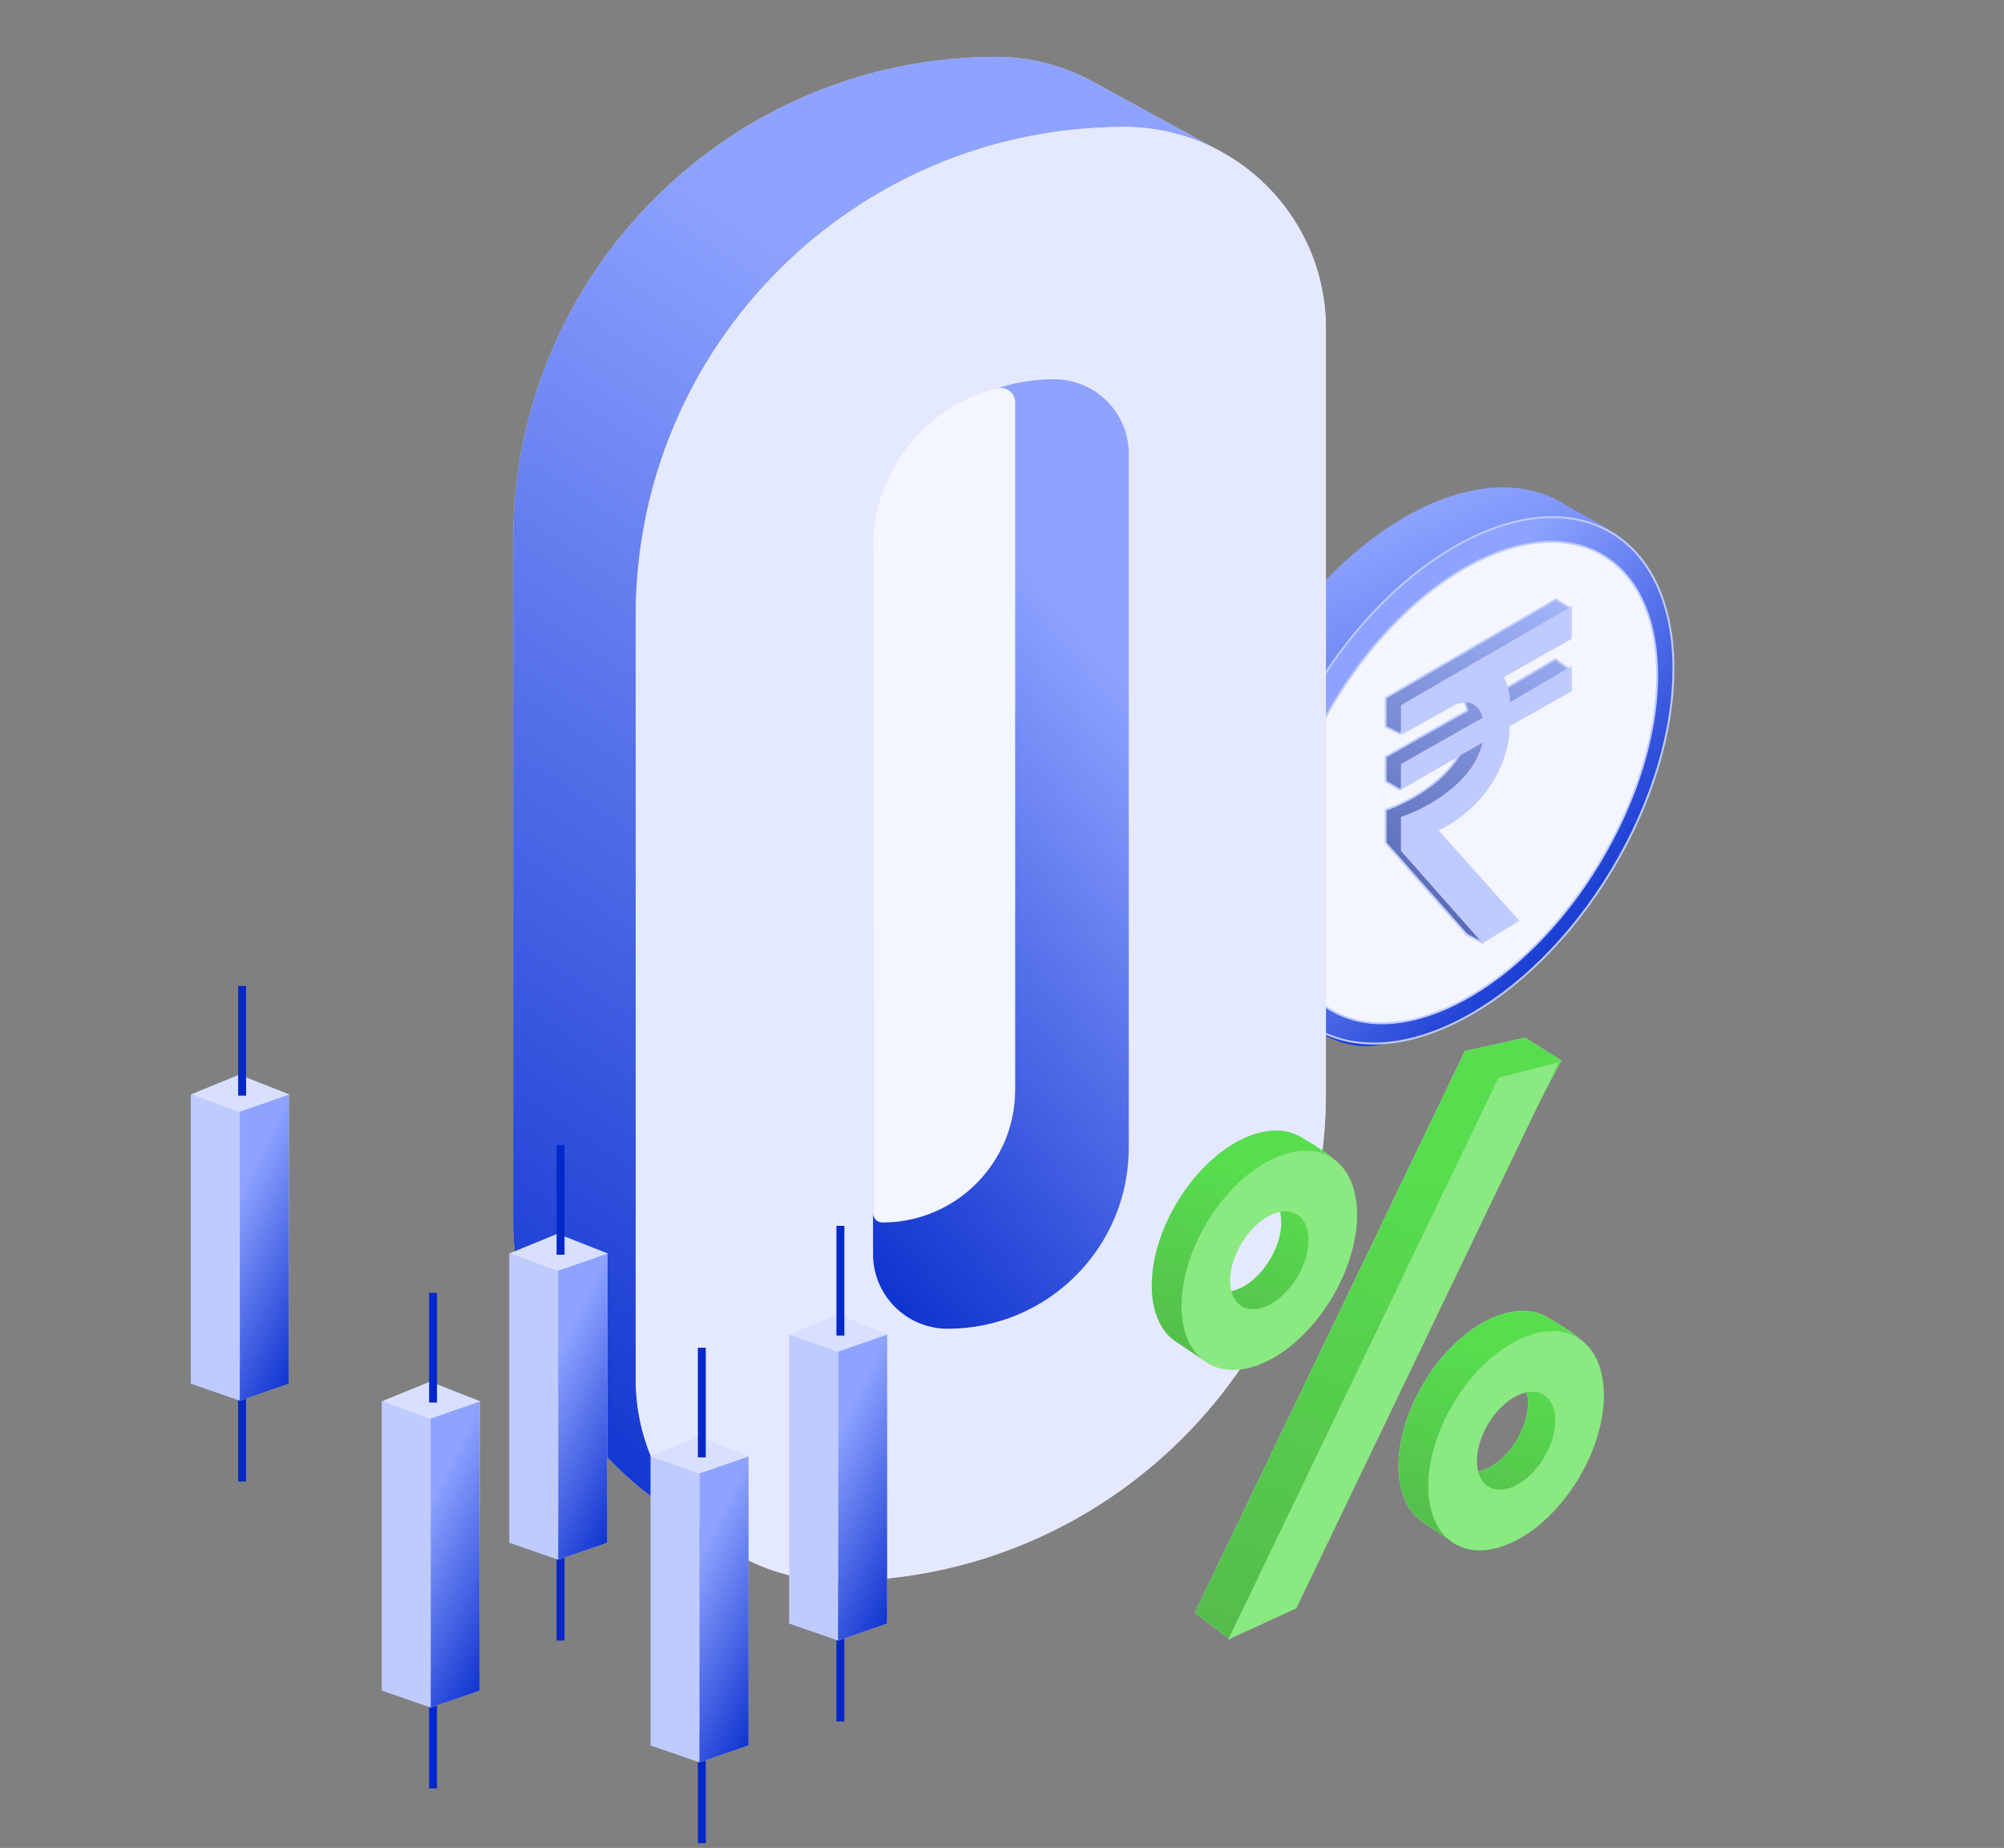 <svg width="141" height="130" viewBox="0 0 141 130" fill="none" xmlns="http://www.w3.org/2000/svg">
<rect x="0" y="0" width="141" height="130" fill="#808080" stroke="none"/>
<path d="M109.964 35.403C112.926 37.183 116.636 38.406 116.587 42.821C116.54 47.075 114.37 55.486 111.524 60.22C108.286 65.607 102.482 71.321 98.244 73.135C94.894 74.569 92.395 72.353 89.828 70.809C84.011 67.313 83.135 56.183 88.933 46.538C94.732 36.892 104.147 31.906 109.964 35.403ZM92.502 64.45C96.359 66.768 102.603 63.462 106.448 57.066C110.293 50.67 110.283 43.605 106.426 41.287C102.57 38.968 97.45 42.842 93.605 49.238C89.76 55.634 88.646 62.131 92.502 64.45Z" fill="url(#paint0_linear_5184_101607)"/>
<path d="M113.404 37.487C116.284 39.219 117.737 42.728 117.743 47.022C117.749 51.314 116.307 56.377 113.413 61.191C110.519 66.006 106.724 69.654 102.931 71.662C99.136 73.671 95.355 74.035 92.475 72.303C89.595 70.572 88.142 67.062 88.136 62.769C88.13 58.477 89.572 53.413 92.466 48.599C95.36 43.785 99.155 40.136 102.948 38.128C106.743 36.119 110.524 35.756 113.404 37.487Z" fill="url(#paint1_linear_5184_101607)" stroke="#BFCBFF" stroke-width="0.134"/>
<path d="M112.801 39.076C115.37 40.621 116.64 43.8 116.598 47.713C116.557 51.624 115.206 56.253 112.55 60.671C109.893 65.09 106.439 68.455 103.005 70.326C99.569 72.198 96.165 72.568 93.596 71.024C91.026 69.479 89.757 66.299 89.798 62.387C89.839 58.476 91.191 53.847 93.847 49.428C96.503 45.01 99.957 41.645 103.392 39.774C106.828 37.902 110.231 37.532 112.801 39.076Z" fill="#F3F5FF" stroke="#BFCBFF" stroke-width="0.134"/>
<path d="M110.431 42.754L109.402 44.334L104.635 47.024L104.58 47.056L104.608 47.113C104.692 47.28 104.813 47.57 104.903 47.892C104.994 48.215 105.051 48.563 105.012 48.85L104.993 48.986L105.112 48.917L109.446 46.377L110.42 47.089L109.41 48.019L105.045 50.474L105.01 50.494L105.011 50.534C105.056 52.096 104.133 55.753 100.061 57.816L99.983 57.855L100.041 57.92L105.677 64.234L104.312 66.327L103.207 65.746L97.496 59.285V56.968C98.322 56.691 99.574 56.111 100.706 55.245C101.86 54.363 102.898 53.178 103.231 51.708L103.275 51.513L103.122 51.642L98.497 55.555L97.496 54.968V53.235L103.198 50.01L103.239 49.987L103.232 49.941C103.184 49.659 103.024 49.272 102.693 49.03C102.356 48.784 101.858 48.698 101.158 48.995L101.146 49L101.137 49.009L98.49 51.612L97.496 51.125V49.095L109.449 42.174L110.431 42.754Z" fill="#1C44F1"/>
<path d="M110.431 42.754L109.402 44.334L104.635 47.024L104.58 47.056L104.608 47.113C104.692 47.28 104.813 47.57 104.903 47.892C104.994 48.215 105.051 48.563 105.012 48.85L104.993 48.986L105.112 48.917L109.446 46.377L110.42 47.089L109.41 48.019L105.045 50.474L105.01 50.494L105.011 50.534C105.056 52.096 104.133 55.753 100.061 57.816L99.983 57.855L100.041 57.92L105.677 64.234L104.312 66.327L103.207 65.746L97.496 59.285V56.968C98.322 56.691 99.574 56.111 100.706 55.245C101.86 54.363 102.898 53.178 103.231 51.708L103.275 51.513L103.122 51.642L98.497 55.555L97.496 54.968V53.235L103.198 50.01L103.239 49.987L103.232 49.941C103.184 49.659 103.024 49.272 102.693 49.03C102.356 48.784 101.858 48.698 101.158 48.995L101.146 49L101.137 49.009L98.49 51.612L97.496 51.125V49.095L109.449 42.174L110.431 42.754Z" fill="url(#paint2_linear_5184_101607)"/>
<path d="M110.431 42.754L109.402 44.334L104.635 47.024L104.58 47.056L104.608 47.113C104.692 47.28 104.813 47.57 104.903 47.892C104.994 48.215 105.051 48.563 105.012 48.85L104.993 48.986L105.112 48.917L109.446 46.377L110.42 47.089L109.41 48.019L105.045 50.474L105.01 50.494L105.011 50.534C105.056 52.096 104.133 55.753 100.061 57.816L99.983 57.855L100.041 57.92L105.677 64.234L104.312 66.327L103.207 65.746L97.496 59.285V56.968C98.322 56.691 99.574 56.111 100.706 55.245C101.86 54.363 102.898 53.178 103.231 51.708L103.275 51.513L103.122 51.642L98.497 55.555L97.496 54.968V53.235L103.198 50.01L103.239 49.987L103.232 49.941C103.184 49.659 103.024 49.272 102.693 49.03C102.356 48.784 101.858 48.698 101.158 48.995L101.146 49L101.137 49.009L98.49 51.612L97.496 51.125V49.095L109.449 42.174L110.431 42.754Z" stroke="#BFCBFF" stroke-width="0.134"/>
<path d="M110.525 42.763V44.895L105.778 47.574L105.722 47.606L105.751 47.663C105.834 47.83 105.956 48.12 106.046 48.441C106.136 48.764 106.193 49.113 106.154 49.4L106.135 49.536L106.254 49.467L110.525 46.964V48.584L106.188 51.024L106.152 51.044L106.154 51.084C106.198 52.645 105.275 56.303 101.204 58.366L101.126 58.405L101.184 58.47L106.8 64.763L104.321 66.263L98.638 59.834V57.518C99.465 57.242 100.716 56.661 101.849 55.795C103.003 54.913 104.041 53.728 104.373 52.258L104.407 52.109L104.274 52.185L98.638 55.44V53.785L104.341 50.56L104.382 50.537L104.374 50.49C104.327 50.209 104.167 49.822 103.835 49.58C103.499 49.334 103 49.248 102.301 49.545L102.301 49.544L102.294 49.548L98.638 51.602V49.645L110.525 42.763Z" fill="#BFCBFF" stroke="#BFCBFF" stroke-width="0.134"/>
<path d="M36.105 38.006C36.105 19.225 51.331 4 70.112 4C72.462 4 74.775 4.591 76.838 5.718L85.649 10.532L84.663 55.145V82.012C84.663 95.421 73.793 106.291 60.384 106.291L49.416 107.523C41.248 103.364 36.105 94.974 36.105 85.808V38.006Z" fill="#D9D9D9"/>
<path d="M36.105 38.006C36.105 19.225 51.331 4 70.112 4C72.462 4 74.775 4.591 76.838 5.718L85.649 10.532L84.663 55.145V82.012C84.663 95.421 73.793 106.291 60.384 106.291L49.416 107.523C41.248 103.364 36.105 94.974 36.105 85.808V38.006Z" fill="url(#paint3_linear_5184_101607)"/>
<path d="M44.732 43.306C44.732 24.321 60.123 8.93 79.109 8.93C86.941 8.93 93.29 15.278 93.29 23.11V76.844C93.29 95.829 77.899 111.22 58.913 111.22C51.081 111.22 44.732 104.872 44.732 97.04V43.306Z" fill="#D9D9D9"/>
<path d="M44.732 43.306C44.732 24.321 60.123 8.93 79.109 8.93C86.941 8.93 93.29 15.278 93.29 23.11V76.844C93.29 95.829 77.899 111.22 58.913 111.22C51.081 111.22 44.732 104.872 44.732 97.04V43.306Z" fill="#E5E9FF"/>
<path d="M61.426 39.415C61.426 32.38 67.129 26.677 74.164 26.677C77.067 26.677 79.419 29.029 79.419 31.931V80.735C79.419 87.77 73.716 93.474 66.68 93.474C63.778 93.474 61.426 91.121 61.426 88.219V39.415Z" fill="url(#paint4_linear_5184_101607)"/>
<path d="M61.426 38.503C61.426 33.212 65.027 28.6 70.16 27.316C70.803 27.156 71.426 27.642 71.426 28.305V76.657C71.426 81.817 67.243 86 62.083 86C61.72 86 61.426 85.706 61.426 85.343V38.503Z" fill="#F3F5FF"/>
<path d="M107.314 73L103.071 73.936L84.057 113.457L86.525 115.329L90.3 111.785L109.854 74.606L107.314 73Z" fill="#DAE1FF"/>
<path d="M107.314 73L103.071 73.936L84.057 113.457L86.525 115.329L90.3 111.785L109.854 74.606L107.314 73Z" fill="url(#paint5_linear_5184_101607)"/>
<path d="M109.672 74.722L105.429 75.822L86.415 115.343L91.208 113.143L109.672 74.722Z" fill="#8AE980"/>
<path d="M82.801 84.609C80.412 88.612 80.451 93.036 82.887 94.489C83.964 95.132 85.706 96.747 87.101 96.15C88.861 95.397 90.471 92.288 91.803 90.056C93.078 87.921 95.191 85.436 95.089 83.576C94.999 81.948 92.674 80.671 91.537 79.993C89.101 78.54 85.19 80.606 82.801 84.609ZM89.361 88.599C88.295 90.385 86.55 91.308 85.463 90.659C84.375 90.01 84.358 88.036 85.424 86.249C86.49 84.463 88.236 83.54 89.323 84.189C90.41 84.838 90.428 86.812 89.361 88.599Z" fill="#DAE1FF"/>
<path d="M82.801 84.609C80.412 88.612 80.451 93.036 82.887 94.489C83.964 95.132 85.706 96.747 87.101 96.15C88.861 95.397 90.471 92.288 91.803 90.056C93.078 87.921 95.191 85.436 95.089 83.576C94.999 81.948 92.674 80.671 91.537 79.993C89.101 78.54 85.19 80.606 82.801 84.609ZM89.361 88.599C88.295 90.385 86.55 91.308 85.463 90.659C84.375 90.01 84.358 88.036 85.424 86.249C86.49 84.463 88.236 83.54 89.323 84.189C90.41 84.838 90.428 86.812 89.361 88.599Z" fill="url(#paint6_linear_5184_101607)"/>
<path d="M84.899 86.028C82.51 90.031 82.548 94.454 84.984 95.908C87.42 97.361 91.331 95.294 93.72 91.291C96.109 87.288 96.07 82.865 93.634 81.412C91.198 79.958 87.287 82.025 84.899 86.028ZM91.278 89.834C90.212 91.621 88.466 92.543 87.379 91.894C86.292 91.246 86.275 89.272 87.341 87.485C88.407 85.698 90.152 84.776 91.24 85.425C92.327 86.073 92.344 88.048 91.278 89.834Z" fill="#8AE980"/>
<path d="M100.165 97.3C97.777 101.303 97.815 105.726 100.251 107.18C101.328 107.823 103.07 109.438 104.466 108.84C106.225 108.087 107.835 104.979 109.168 102.747C110.442 100.611 112.556 98.126 112.453 96.266C112.364 94.639 110.038 93.362 108.901 92.684C106.465 91.23 102.554 93.297 100.165 97.3ZM106.726 101.289C105.66 103.076 103.914 103.998 102.827 103.35C101.74 102.701 101.722 100.727 102.789 98.94C103.855 97.153 105.6 96.231 106.688 96.88C107.775 97.528 107.792 99.503 106.726 101.289Z" fill="#DAE1FF"/>
<path d="M100.165 97.3C97.777 101.303 97.815 105.726 100.251 107.18C101.328 107.823 103.07 109.438 104.466 108.84C106.225 108.087 107.835 104.979 109.168 102.747C110.442 100.611 112.556 98.126 112.453 96.266C112.364 94.639 110.038 93.362 108.901 92.684C106.465 91.23 102.554 93.297 100.165 97.3ZM106.726 101.289C105.66 103.076 103.914 103.998 102.827 103.35C101.74 102.701 101.722 100.727 102.789 98.94C103.855 97.153 105.6 96.231 106.688 96.88C107.775 97.528 107.792 99.503 106.726 101.289Z" fill="url(#paint7_linear_5184_101607)"/>
<path d="M102.261 98.719C99.872 102.722 99.91 107.145 102.346 108.599C104.782 110.053 108.693 107.986 111.082 103.983C113.471 99.98 113.433 95.556 110.997 94.103C108.561 92.649 104.65 94.716 102.261 98.719ZM108.64 102.526C107.574 104.312 105.828 105.235 104.741 104.586C103.654 103.937 103.637 101.963 104.703 100.176C105.769 98.39 107.515 97.467 108.602 98.116C109.689 98.765 109.706 100.739 108.64 102.526Z" fill="#8AE980"/>
<path d="M30.468 125.807V118.091" stroke="#0228CA" stroke-width="0.557"/>
<path d="M26.859 98.58L30.308 99.778V120.124L26.859 118.926V98.58Z" fill="#BFCBFF"/>
<path d="M33.756 98.58L30.308 99.778V120.124L33.756 118.926V98.58Z" fill="#DAE1FF"/>
<path d="M33.756 98.58L30.308 99.778V120.124L33.756 118.926V98.58Z" fill="url(#paint8_linear_5184_101607)"/>
<path d="M30.264 97.189L33.795 98.581L30.264 99.805L26.859 98.581L30.264 97.189Z" fill="#D9E0FF"/>
<path d="M30.469 98.665V90.95" stroke="#0228CA" stroke-width="0.557"/>
<path d="M49.38 129.667V121.951" stroke="#0228CA" stroke-width="0.557"/>
<path d="M45.77 102.439L49.219 103.637V123.983L45.77 122.785V102.439Z" fill="#BFCBFF"/>
<path d="M52.667 102.439L49.219 103.637V123.983L52.667 122.785V102.439Z" fill="#DAE1FF"/>
<path d="M52.667 102.439L49.219 103.637V123.983L52.667 122.785V102.439Z" fill="url(#paint9_linear_5184_101607)"/>
<path d="M49.175 101.048L52.706 102.44L49.175 103.664L45.77 102.44L49.175 101.048Z" fill="#D9E0FF"/>
<path d="M49.38 102.524V94.808" stroke="#0228CA" stroke-width="0.557"/>
<path d="M17.034 104.219V96.503" stroke="#0228CA" stroke-width="0.557"/>
<path d="M13.426 76.991L16.874 78.189V98.535L13.426 97.337V76.991Z" fill="#BFCBFF"/>
<path d="M20.322 76.991L16.874 78.189V98.535L20.322 97.337V76.991Z" fill="#DAE1FF"/>
<path d="M20.322 76.991L16.874 78.189V98.535L20.322 97.337V76.991Z" fill="url(#paint10_linear_5184_101607)"/>
<path d="M16.83 75.599L20.361 76.992L16.83 78.216L13.426 76.992L16.83 75.599Z" fill="#D9E0FF"/>
<path d="M17.035 77.076V69.36" stroke="#0228CA" stroke-width="0.557"/>
<path d="M39.441 115.408V107.692" stroke="#0228CA" stroke-width="0.557"/>
<path d="M35.832 88.181L39.28 89.379V109.724L35.832 108.527V88.181Z" fill="#BFCBFF"/>
<path d="M42.728 88.181L39.28 89.379V109.724L42.728 108.527V88.181Z" fill="#DAE1FF"/>
<path d="M42.728 88.181L39.28 89.379V109.724L42.728 108.527V88.181Z" fill="url(#paint11_linear_5184_101607)"/>
<path d="M39.236 86.789L42.767 88.181L39.236 89.405L35.832 88.181L39.236 86.789Z" fill="#D9E0FF"/>
<path d="M39.441 88.266V80.55" stroke="#0228CA" stroke-width="0.557"/>
<path d="M59.129 121.094V113.378" stroke="#0228CA" stroke-width="0.557"/>
<path d="M55.522 93.867L58.97 95.065V115.411L55.522 114.213V93.867Z" fill="#BFCBFF"/>
<path d="M62.418 93.867L58.97 95.065V115.411L62.418 114.213V93.867Z" fill="#DAE1FF"/>
<path d="M62.418 93.867L58.97 95.065V115.411L62.418 114.213V93.867Z" fill="url(#paint12_linear_5184_101607)"/>
<path d="M58.926 92.475L62.457 93.868L58.926 95.092L55.522 93.868L58.926 92.475Z" fill="#D9E0FF"/>
<path d="M59.13 93.952V86.236" stroke="#0228CA" stroke-width="0.557"/>
<defs>
<linearGradient id="paint0_linear_5184_101607" x1="105.828" y1="33.059" x2="122.241" y2="69.301" gradientUnits="userSpaceOnUse">
<stop stop-color="#8DA3FF"/>
<stop offset="1" stop-color="#0228CA"/>
</linearGradient>
<linearGradient id="paint1_linear_5184_101607" x1="103.574" y1="41.791" x2="122.394" y2="58.795" gradientUnits="userSpaceOnUse">
<stop stop-color="#8DA3FF"/>
<stop offset="1" stop-color="#0228CA"/>
</linearGradient>
<linearGradient id="paint2_linear_5184_101607" x1="108.664" y1="39.121" x2="94.179" y2="66.075" gradientUnits="userSpaceOnUse">
<stop stop-color="#AABBFF"/>
<stop offset="1" stop-color="#495CA8"/>
</linearGradient>
<linearGradient id="paint3_linear_5184_101607" x1="74.837" y1="29.612" x2="24.393" y2="104.519" gradientUnits="userSpaceOnUse">
<stop stop-color="#8EA3FF"/>
<stop offset="1" stop-color="#0228CA"/>
</linearGradient>
<linearGradient id="paint4_linear_5184_101607" x1="75.492" y1="43.202" x2="40.924" y2="72.096" gradientUnits="userSpaceOnUse">
<stop stop-color="#8EA3FF"/>
<stop offset="1" stop-color="#0228CA"/>
</linearGradient>
<linearGradient id="paint5_linear_5184_101607" x1="103.695" y1="83.895" x2="92.025" y2="124.648" gradientUnits="userSpaceOnUse">
<stop stop-color="#57DD4E"/>
<stop offset="1" stop-color="#54B54B"/>
</linearGradient>
<linearGradient id="paint6_linear_5184_101607" x1="87.073" y1="82.417" x2="82.578" y2="98.857" gradientUnits="userSpaceOnUse">
<stop stop-color="#57DD4E"/>
<stop offset="1" stop-color="#54B54B"/>
</linearGradient>
<linearGradient id="paint7_linear_5184_101607" x1="104.438" y1="95.108" x2="99.942" y2="111.547" gradientUnits="userSpaceOnUse">
<stop stop-color="#57DD4E"/>
<stop offset="1" stop-color="#54B54B"/>
</linearGradient>
<linearGradient id="paint8_linear_5184_101607" x1="31.06" y1="103.91" x2="40.087" y2="108.394" gradientUnits="userSpaceOnUse">
<stop stop-color="#8EA3FF"/>
<stop offset="1" stop-color="#0228CA"/>
</linearGradient>
<linearGradient id="paint9_linear_5184_101607" x1="49.971" y1="107.769" x2="58.998" y2="112.253" gradientUnits="userSpaceOnUse">
<stop stop-color="#8EA3FF"/>
<stop offset="1" stop-color="#0228CA"/>
</linearGradient>
<linearGradient id="paint10_linear_5184_101607" x1="17.626" y1="82.321" x2="26.653" y2="86.804" gradientUnits="userSpaceOnUse">
<stop stop-color="#8EA3FF"/>
<stop offset="1" stop-color="#0228CA"/>
</linearGradient>
<linearGradient id="paint11_linear_5184_101607" x1="40.033" y1="93.511" x2="49.059" y2="97.994" gradientUnits="userSpaceOnUse">
<stop stop-color="#8EA3FF"/>
<stop offset="1" stop-color="#0228CA"/>
</linearGradient>
<linearGradient id="paint12_linear_5184_101607" x1="59.722" y1="99.197" x2="68.749" y2="103.68" gradientUnits="userSpaceOnUse">
<stop stop-color="#8EA3FF"/>
<stop offset="1" stop-color="#0228CA"/>
</linearGradient>
</defs>
</svg>
